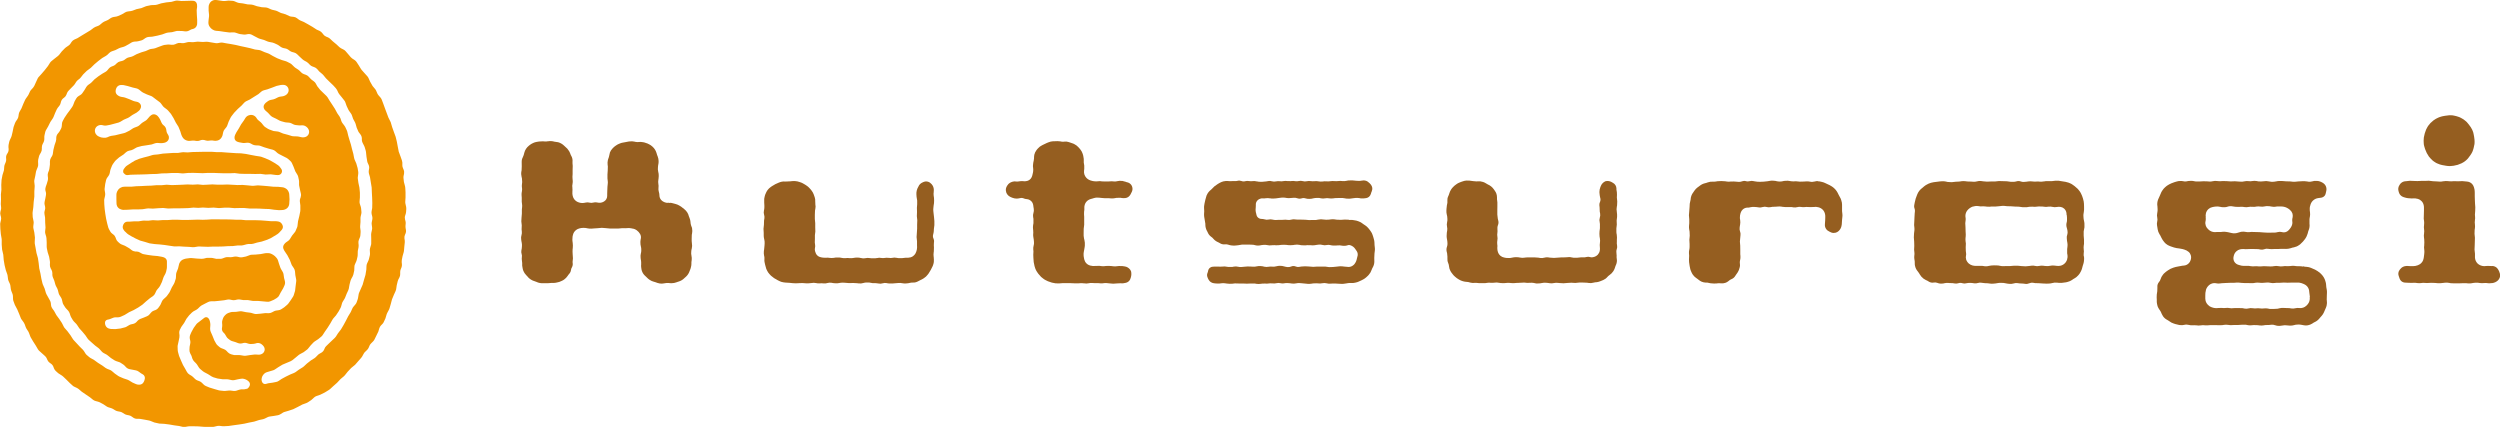 <?xml version="1.0" encoding="UTF-8"?><svg id="b" xmlns="http://www.w3.org/2000/svg" viewBox="0 0 463.52 79.15"><g id="c"><path d="M22.96,32.09c.15.26.44.41.73.37l.5-.06.96-.03.98-.02.98-.03.97-.05.97-.02.97-.1.97-.02.95-.06h.99s.84.08.84.08c.08,0,.16,0,.24,0l.82-.08.96-.02.94.03.86.03.96-.05h1.02s1.01.04,1.01.04l.99.03h.98s.96-.04.96-.04l.94.12.99.03h.96s.94.02.94.02l.97-.02.93.12.95-.04.93.12.4.02c.28.01.55-.13.68-.38.14-.25.11-.56-.06-.78l-.26-.35c-.09-.12-.2-.22-.32-.31l-.71-.46-.79-.45-.83-.37-.76-.28c-.08-.03-.16-.05-.24-.06l-.79-.12-.91-.17-.91-.18-.93-.12-.92-.03-.91-.06-.89-.06-.88-.07h-.9s-.87-.06-.87-.06h-.89s-.83,0-.83,0l-.95.02-.95.02-.92.07-.78-.04c-.09,0-.18,0-.27.02l-.76.12h-.94s-.92.06-.92.06l-.9.06-.92.15-.78.07c-.08,0-.17.02-.25.05l-.72.22-.86.22-.87.25-.79.33-.7.42-.79.52c-.12.08-.22.17-.31.28l-.23.3c-.19.24-.21.56-.07.83" fill="#f29600"/><path d="M52.3,41.59c-.14-.29-.42-.48-.74-.53l-.41-.05h-.93l-.93-.08-.93-.07-.91-.03h-.93s-.92,0-.92,0l-.91-.09h-.9s-.89-.04-.89-.04l-.91-.02h-.89s-.9-.02-.9-.02h-.88s-.89.06-.89.06l-.83.03-.91-.03-.96.03-.95.03h-.95s-.93-.04-.93-.04h-.92s-.9.06-.9.06h-.89s-.93.07-.93.07l-.92-.05-.88.1-.8-.02c-.08,0-.16,0-.24.02l-.76.12h-.85s-.84.06-.84.06h-.34c-.32,0-.6.19-.73.47l-.07.16c-.13.29-.1.62.09.88l.17.23.47.45c.08.07.16.13.24.18l.53.32.81.43.83.38.9.25.88.27.92.13.93.07.92.1.92.14.9.13.9-.02.87.06.9.04.72.06c.1,0,.21,0,.31-.01l.6-.1c.09-.01.18-.02.26-.02l.7.03.95.03.94-.04h.93s.92-.02.92-.02l.89-.06.94-.02.92-.11h.74c.11-.01.21-.03.32-.06l.59-.16c.1-.03.21-.04.32-.05h.58c.11-.01.23-.03.34-.06l.67-.2.87-.19.85-.28.79-.33.71-.42.57-.35c.1-.06.18-.13.26-.21l.44-.47.13-.16c.2-.24.24-.58.1-.85l-.06-.12Z" fill="#f29600"/><path d="M22.54,38.87c.11.03.21.04.32.04l.77-.02.95-.06h.94l.94-.04.79-.13c.09-.02.19-.02.28-.02l.81.04.95-.07.94-.05.94.1.96-.03h.94s.93-.02.93-.02l.95-.03.92-.09.89.05.86-.06,1,.06.99-.05.98.09.97-.07h.96s.94.08.94.08l.93-.02h.91s.96.09.96.09h.93s.91.02.91.02l.93.05.9.03.91.13.89.08.65-.03c.11,0,.22-.03.32-.06l.1-.03c.3-.1.56-.31.7-.6.08-.15.12-.32.13-.49l.05-.81-.05-.88c0-.15-.04-.3-.1-.44l-.04-.1c-.13-.3-.37-.55-.67-.67l-.11-.05c-.12-.05-.24-.08-.36-.09l-.76-.08-.93-.02-.95-.1-.94-.08-.96-.07-.83.08c-.08.01-.16,0-.24,0l-.82-.08-.94-.08-.94.02-.92-.05-.95-.05-.93.03h-.95s-.92-.05-.92-.05l-.89.05-.86.04-.94-.09-.93.05-.99-.04-.98.05-.97.04-.96.03-.95-.07-.93.09h-.97s-.95.08-.95.08l-.93.03-.9.05-.92.03-.87.08h-.91s-.5.01-.5.01c-.23,0-.45.06-.65.18l-.1.06c-.22.13-.39.32-.5.55l-.07.15c-.08.17-.12.35-.12.54v.83s.02.8.02.8c0,.19.05.37.13.53.15.28.4.49.71.56l.08.02Z" fill="#f29600"/><path d="M40.12.01c-.26-.04-.52,0-.75.12-.25.12-.44.33-.55.59l-.03.06c-.08.17-.12.36-.11.55v.63s.08.77.08.77c0,.09,0,.18,0,.28l-.09.73-.03.37c-.02.32.07.63.26.88l.09.11c.08.11.18.2.29.28l.16.11c.18.12.4.2.62.22l.6.05.93.14.94.12.75-.02c.14,0,.29.02.43.07l.6.2c.08.03.16.04.23.05l.61.08c.12.02.25.01.38,0l.39-.07c.28-.05.57,0,.82.14l.48.26.69.36c.08.04.17.08.26.1l.78.22.67.28c.08.04.17.06.26.08l.64.12c.1.02.2.05.3.1l.59.27c.07.03.14.08.21.12l.45.32c.14.1.31.17.48.21l.39.08c.18.03.34.11.49.21l.34.25c.13.09.28.16.43.2l.34.09c.21.06.41.17.57.33l.42.41.56.52c.08.07.16.13.25.19l.51.28c.1.06.2.13.28.21l.34.35c.14.14.31.25.5.31l.28.1c.22.07.41.2.57.38l.37.43.57.48c.07.05.12.11.17.17l.51.62.66.65.67.64.5.55c.09.1.16.21.22.32l.25.53c.05.09.1.18.17.26l.48.59.45.57c.09.11.16.23.2.37l.23.65.33.7c.03.07.07.14.12.2l.35.49c.07.1.13.2.17.32l.23.67.36.67c.04.08.08.16.1.25l.21.74.28.64c.03.09.08.17.15.25l.27.36c.16.21.24.46.25.72v.32c.02.19.07.38.16.54l.26.51c.04.07.07.15.1.23l.21.71c.02.08.03.16.04.24l.09.86.13.8c.01.11.05.22.09.32l.17.37c.11.24.14.5.09.76l-.05.27c-.04.2-.02.41.03.61l.19.64.15.94.16.97.04.98.05.94.03.95-.02.94-.11.61c-.03.18-.02.36.01.53l.11.45c.04.18.05.36.01.54l-.1.51c-.03.13-.03.27-.01.4l.07.56c.02.14.01.29-.02.43l-.13.6c-.02.1-.03.19-.03.29l.02.82v.77c0,.13,0,.26-.05.38l-.16.54c-.04.14-.06.28-.05.43l.03.56c0,.12,0,.24-.03.36l-.16.67c-.02.08-.05.17-.08.25l-.26.57c-.07.15-.11.31-.12.48l-.03.69-.16.97-.26.88-.26.93-.37.84-.29.66c-.04.1-.08.21-.09.32l-.11.66c-.01.08-.03.16-.06.23l-.2.57c-.06.15-.13.28-.24.4l-.35.41c-.08.1-.15.2-.2.32l-.3.67-.48.79-.42.82-.44.81-.47.79-.56.73-.38.6c-.06.09-.12.17-.2.24l-.55.52-.63.6-.44.43c-.12.12-.22.27-.28.43l-.06.15c-.11.27-.31.5-.57.64l-.29.16c-.11.06-.21.13-.3.22l-.42.43c-.07.07-.15.13-.23.19l-.66.41-.74.58-.59.55c-.06.06-.12.11-.2.15l-.69.43-.63.46c-.08.06-.18.11-.27.15l-.73.3-.8.39-.79.43-.55.37c-.14.1-.31.16-.47.19l-.65.13-.8.11-.43.12c-.25.07-.51-.03-.65-.24-.15-.24-.2-.52-.14-.79l.02-.1c.03-.15.09-.29.17-.41l.06-.09c.16-.25.41-.45.69-.54l.46-.14.71-.21c.12-.04.24-.09.34-.16l.61-.41.79-.48.85-.36.67-.28c.12-.05.22-.11.32-.19l.57-.46.6-.5c.07-.06.14-.11.22-.15l.69-.37.6-.45c.09-.06.17-.14.24-.23l.47-.58.51-.54c.07-.07.15-.14.23-.19l.66-.43.57-.47c.1-.08.19-.18.26-.29l.4-.62.53-.76.49-.78.39-.69c.04-.08.09-.15.15-.22l.5-.57.5-.75.36-.66c.05-.09.09-.18.11-.28l.15-.54c.03-.12.09-.24.16-.35l.31-.5c.04-.07.08-.14.11-.22l.29-.73.28-.6c.05-.1.08-.21.11-.32l.13-.74.19-.74c.03-.1.07-.2.12-.3l.28-.52c.06-.11.1-.22.13-.34l.16-.73.03-.71c0-.16.04-.31.11-.46l.24-.54c.03-.08.06-.15.08-.23l.15-.65c.02-.08.03-.16.03-.24l.02-.79.14-.71c.02-.12.03-.24.02-.36l-.04-.42c-.02-.21.01-.43.1-.63l.16-.39c.06-.13.09-.27.1-.41l.04-.57c0-.08,0-.16,0-.24l-.08-.65c0-.08,0-.17,0-.25l.06-.77v-.76c.01-.09.02-.18.04-.27l.11-.47c.03-.14.04-.28.02-.42l-.06-.61c0-.09-.02-.17-.05-.25l-.18-.56c-.05-.16-.07-.32-.05-.49l.06-.69v-.92s-.09-.92-.09-.92l-.19-.89-.1-.74c-.02-.12-.02-.23,0-.35l.07-.56c.02-.12.01-.25,0-.38l-.11-.69-.25-.87-.32-.73c-.03-.09-.06-.18-.08-.27l-.15-.78-.23-.84-.22-.89-.26-.83-.23-.79-.18-.76c-.02-.09-.05-.17-.09-.25l-.29-.62c-.04-.08-.08-.15-.14-.22l-.37-.49c-.09-.11-.15-.24-.2-.37l-.17-.51c-.04-.12-.1-.23-.17-.34l-.42-.61-.44-.82-.49-.76-.51-.77-.36-.6c-.06-.1-.13-.19-.21-.26l-.51-.49-.65-.63-.54-.68-.27-.49c-.09-.17-.21-.31-.37-.42l-.43-.32c-.07-.05-.14-.11-.19-.18l-.34-.37c-.15-.16-.33-.28-.54-.35l-.32-.11c-.19-.06-.35-.17-.49-.3l-.36-.36c-.06-.06-.13-.12-.21-.17l-.57-.37c-.07-.05-.13-.1-.19-.16l-.45-.44c-.1-.09-.2-.17-.31-.22l-.57-.29c-.07-.03-.14-.06-.22-.09l-.75-.22-.84-.33-.8-.41-.67-.39c-.07-.04-.15-.08-.22-.1l-.68-.24-.66-.29c-.11-.05-.23-.08-.36-.1l-.73-.09-.87-.24-.89-.2-.9-.19-.89-.21-.91-.17-.87-.14-.64-.12c-.16-.03-.32-.03-.48,0l-.44.08c-.15.03-.3.03-.44,0l-.67-.11-.71-.12c-.1-.02-.19-.02-.29-.02l-.69.04-.8-.05c-.08,0-.16,0-.23,0l-.78.09-.71-.03c-.13,0-.26.01-.38.05l-.47.12c-.15.04-.31.05-.46.04l-.36-.04c-.23-.02-.47.02-.67.12l-.23.11c-.22.1-.45.14-.68.11l-.45-.04c-.1-.01-.2-.01-.29,0l-.6.07c-.09.01-.18.03-.27.07l-.69.25-.73.28c-.09.03-.18.06-.27.07l-.55.08c-.11.02-.23.05-.33.1l-.63.28-.81.24-.87.34-.67.36c-.1.05-.21.1-.31.12l-.5.12c-.17.04-.32.11-.46.21l-.34.25c-.14.1-.3.18-.48.21l-.3.07c-.23.05-.45.17-.62.34l-.21.21c-.13.13-.28.22-.45.29l-.3.11c-.21.08-.4.22-.54.4l-.22.27c-.1.12-.22.23-.36.31l-.59.34-.75.5-.72.56-.53.55c-.06.06-.12.11-.18.16l-.45.32c-.14.11-.27.24-.36.4l-.34.57-.38.55c-.1.15-.23.27-.39.36l-.3.18c-.2.11-.35.28-.46.47l-.3.53-.28.73c-.04.1-.09.2-.16.29l-.42.59-.53.71-.5.75-.3.56c-.09.16-.14.34-.15.52l-.03.4c-.01.18-.06.35-.14.5l-.23.44c-.05.09-.11.18-.18.26l-.16.19c-.2.22-.31.52-.32.82v.28c-.01.13-.04.27-.08.4l-.23.67-.22.89-.09.66c-.02.18-.08.35-.18.51l-.18.29c-.12.2-.19.43-.19.66v.6s-.1.76-.1.76c-.01.1-.04.2-.07.3l-.16.41c-.07.2-.1.41-.07.62l.04.34c.02.17,0,.35-.04.52l-.19.64-.19.54c-.08.24-.1.49-.04.74l.07.25c.04.18.05.37.01.55l-.11.6-.13.6c-.05.19-.04.39,0,.58l.07.28c.06.22.05.45-.01.66l-.06.19c-.06.19-.06.39-.03.59l.11.65.02.94.06.92-.07.68c-.02.17,0,.34.05.5l.15.5c.03.1.05.21.05.31l.04.76v.78c0,.09,0,.17.02.26l.16.77.27.85.14.8c.02.09.02.19.02.28l-.02.4c-.01.24.05.48.16.69l.13.23c.1.18.16.39.17.61v.33c0,.16.04.32.1.47l.26.63.2.71c.02.09.06.18.1.26l.26.49c.04.08.08.18.1.27l.15.59c.03.13.09.25.16.36l.29.46c.07.12.13.25.16.39l.12.51c.03.14.08.27.16.39l.32.51c.04.07.1.14.16.2l.36.38c.13.14.23.31.3.49l.16.49c.03.09.07.17.11.25l.32.54c.05.09.11.17.19.25l.45.46c.06.06.1.12.15.19l.41.62.58.64.55.66.4.59c.06.08.12.16.19.23l.52.47.7.62.64.48c.07.05.13.11.18.17l.4.45c.1.11.21.2.35.28l.53.28c.07.04.14.08.2.14l.63.51.65.42c.09.06.19.11.29.14l.59.2c.11.03.2.08.29.14l.49.32c.08.06.16.12.22.19l.27.29c.18.19.42.32.68.37l.53.1.61.12c.18.03.36.11.51.22l.47.34.31.18c.27.15.42.46.38.76l-.02.11c-.02.15-.07.3-.14.44l-.08.15c-.15.28-.44.45-.76.45h-.14c-.18,0-.36-.04-.52-.11l-.63-.28-.67-.41c-.08-.05-.17-.09-.26-.12l-.75-.25-.72-.31c-.09-.03-.17-.08-.24-.13l-.64-.45-.54-.46c-.11-.09-.24-.17-.37-.22l-.49-.19c-.11-.04-.22-.1-.31-.17l-.59-.43-.81-.51-.73-.53-.69-.39c-.07-.04-.14-.08-.2-.14l-.46-.39c-.1-.09-.2-.19-.26-.3l-.28-.45c-.06-.09-.12-.17-.2-.25l-.55-.54-.63-.68-.55-.59c-.05-.06-.1-.12-.13-.18l-.43-.68-.56-.75-.5-.57c-.08-.08-.14-.18-.19-.28l-.34-.67-.49-.74-.53-.72-.43-.78-.34-.47c-.13-.18-.21-.4-.23-.62l-.03-.33c-.02-.18-.07-.35-.16-.5l-.31-.56-.34-.61c-.04-.08-.08-.17-.11-.26l-.23-.79-.34-.78c-.03-.07-.05-.15-.07-.22l-.2-.84-.17-.96-.22-.95-.11-.99-.14-.93-.26-.92-.17-.95-.15-.8c-.01-.1-.02-.2-.01-.3l.04-.83-.12-.97-.16-.71c-.03-.15-.04-.29-.02-.44l.06-.52c.02-.13.01-.27-.02-.4l-.15-.74-.03-.75c0-.07,0-.15.02-.22l.12-.88.07-.98.12-.98v-.97l.06-.85c0-.08,0-.16,0-.23l-.07-.65c-.02-.13-.01-.27.02-.4l.16-.74.14-.79c.02-.09.04-.17.08-.25l.23-.57c.07-.16.1-.34.09-.52l-.02-.56c0-.11.01-.23.03-.34l.14-.56c.02-.12.07-.23.13-.34l.23-.41c.12-.2.18-.44.17-.67v-.26c0-.22.05-.45.15-.64l.15-.28c.1-.19.15-.39.16-.6v-.49c0-.09.02-.19.04-.28l.13-.56c.03-.13.08-.25.14-.36l.39-.67.42-.84.45-.67c.05-.08.1-.16.13-.24l.3-.75.31-.68c.04-.1.1-.2.17-.28l.3-.37c.12-.15.21-.33.25-.52l.05-.2c.07-.29.24-.55.49-.73l.11-.08c.19-.14.34-.33.42-.55l.12-.31c.06-.15.15-.29.26-.4l.44-.46.55-.56c.06-.06.11-.13.16-.2l.29-.45c.08-.11.16-.21.26-.29l.41-.33c.07-.06.14-.13.19-.21l.43-.55.66-.65.75-.56.67-.66.71-.6.75-.57.67-.39c.09-.05.18-.12.26-.19l.37-.36c.13-.13.3-.24.48-.3l.64-.22.69-.35c.07-.04.15-.07.23-.09l.6-.17c.1-.03.19-.06.28-.11l.66-.36.5-.31c.19-.11.39-.18.61-.19l.38-.02c.08,0,.17-.02.25-.04l.6-.15c.15-.04.3-.11.42-.2l.33-.23c.2-.14.42-.22.66-.23l.63-.04.95-.19.9-.23.74-.27c.1-.04.2-.06.31-.07l.78-.08.73-.19c.12-.03.24-.05.36-.04l.79.02.51.06c.27.03.53-.02.77-.15l.28-.15c.1-.06.21-.1.33-.12l.09-.02c.3-.07.55-.27.68-.54.08-.17.12-.36.11-.55v-.63s-.06-.91-.06-.91l-.03-.86.08-.61c.01-.15,0-.31-.02-.45l-.04-.14c-.07-.3-.33-.51-.63-.53l-.33-.02-.94.03-.94.02-.71-.07c-.15-.01-.31,0-.46.04l-.68.19-.96.1-.95.18-.76.24c-.1.03-.22.05-.32.06l-.79.03-.82.17c-.08.02-.16.04-.22.07l-.76.31-.91.2-.72.27c-.1.04-.2.06-.31.08l-.55.07c-.18.02-.35.08-.51.17l-.61.36-.72.32c-.1.05-.21.08-.32.1l-.51.08c-.18.03-.36.1-.52.2l-.46.31c-.06.04-.13.08-.21.11l-.58.25c-.11.05-.22.12-.31.2l-.43.36c-.1.09-.22.16-.35.21l-.52.2c-.1.04-.2.1-.29.16l-.6.45-.79.48-.83.5-.81.5-.56.25c-.22.1-.41.26-.54.46l-.2.31c-.09.14-.21.26-.35.35l-.48.33c-.07.05-.13.1-.19.16l-.58.59-.48.62c-.07.08-.14.16-.22.22l-.63.49-.58.47c-.11.09-.2.19-.27.3l-.4.63-.58.74-.61.71-.51.56c-.1.1-.17.21-.22.34l-.31.67-.3.66c-.06.12-.14.23-.22.33l-.36.39c-.09.1-.17.21-.22.33l-.25.54c-.04.07-.08.14-.12.21l-.39.55c-.05.07-.09.14-.13.22l-.33.73-.35.86-.34.6c-.08.14-.14.3-.16.46l-.06.41c-.02.2-.1.38-.21.55l-.28.41c-.06.08-.11.18-.14.28l-.27.74-.18.89-.18.76c-.02.08-.05.17-.09.25l-.27.58c-.04.09-.07.18-.09.28l-.12.57c-.02.12-.03.25-.02.38l.03.33c.03.28-.04.56-.19.8l-.08.12c-.15.23-.22.49-.2.76l.02.26c.01.2-.02.39-.1.57l-.16.38c-.05.13-.09.27-.1.4l-.04.55c0,.1-.03.19-.06.29l-.23.74-.17.9-.05.92.02.89-.09.88.02.9-.04.89.06.64c.01.14,0,.29-.04.43l-.08.3c-.06.22-.06.45,0,.67l.08.28c.06.21.06.43.01.64l-.11.49c-.03.11-.04.23-.03.34l.03.82.09.96.14.83c.01.08.02.15.02.23v.85s.07.94.07.94l.22.96.08.97.16.96.23.94.27.76c.02.09.05.17.06.26l.08.61c.01.13.05.25.1.37l.24.52c.05.11.08.23.1.36l.08.62c.01.11.04.22.08.32l.21.53c.06.14.09.29.1.44l.02.55c0,.14.03.28.08.4l.26.7.44.83.36.85.3.76c.04.1.09.2.16.28l.37.51c.07.1.13.21.18.33l.21.58c.03.09.07.17.12.25l.36.56c.04.07.08.15.11.23l.29.77.47.8.5.78.39.67c.07.11.15.22.25.31l.58.52.51.46c.13.12.24.27.31.43l.13.3c.1.22.26.41.46.54l.16.11c.23.15.4.37.49.62l.09.25c.08.19.19.37.34.51l.47.42.69.44c.07.04.14.1.2.16l.58.55.65.65.54.49c.09.09.2.16.32.21l.51.24c.1.05.2.11.29.19l.57.49.79.54.75.51.54.44c.15.11.31.2.49.24l.48.13c.1.03.2.07.29.11l.67.36.6.4c.1.07.21.12.33.16l.55.17c.1.03.2.08.29.13l.44.27c.14.08.29.14.45.17l.42.08c.17.03.33.09.47.19l.37.23c.14.09.3.15.46.18l.36.07c.2.04.39.12.55.25l.18.13c.23.18.5.27.79.27h.39c.08,0,.16,0,.23.02l.8.14.79.15c.08.02.16.04.24.07l.75.3.91.2.93.05.93.12.93.16.89.12.63.15c.17.04.34.04.52.01l.51-.09c.08-.01.17-.02.26-.02h.78s.9.02.9.02l.82.07.95.05.81-.02c.09,0,.18-.01.28-.03l.58-.14c.15-.03.3-.04.45-.03l.6.07c.08.01.15.01.23,0l.86-.05.97-.14.96-.13.95-.15.93-.21.93-.18.9-.29.75-.16c.11-.02.21-.06.31-.11l.52-.26c.12-.06.25-.1.39-.12l.77-.11.7-.12c.17-.02.33-.09.48-.18l.45-.28c.1-.07.21-.11.32-.15l.75-.22.9-.3.84-.42.83-.44.74-.27c.1-.03.18-.08.27-.13l.65-.43.53-.48c.13-.12.28-.21.45-.27l.67-.23.87-.43.73-.45c.07-.04.13-.09.2-.14l.62-.57.71-.63.65-.69.63-.53c.07-.06.12-.12.18-.19l.51-.64.65-.69.73-.6.61-.7.53-.6c.07-.07.12-.15.17-.24l.3-.54c.06-.11.13-.21.23-.3l.38-.37c.11-.11.21-.25.28-.39l.19-.44c.07-.14.16-.28.28-.39l.36-.36c.1-.1.19-.22.25-.34l.33-.67.4-.82.18-.61c.06-.19.16-.37.3-.52l.3-.31c.1-.1.18-.22.23-.35l.3-.64.23-.77c.02-.08.06-.16.1-.24l.32-.6c.04-.08.07-.16.1-.24l.23-.78.24-.91.36-.87.31-.68c.04-.1.08-.21.1-.32l.11-.75.18-.74c.02-.1.06-.19.1-.29l.22-.43c.09-.19.15-.39.14-.6v-.37c0-.18.03-.35.09-.51l.14-.33c.08-.2.11-.41.09-.62l-.04-.41c-.01-.13,0-.26.02-.39l.14-.7.22-.77c.02-.08.03-.16.04-.24l.07-.79.08-.76c.01-.1.01-.2,0-.3l-.06-.42c-.03-.23,0-.47.1-.69l.07-.15c.11-.24.15-.51.1-.77l-.06-.34c-.02-.11-.03-.23-.02-.34l.04-.5c.01-.15,0-.29-.04-.44l-.08-.29c-.06-.24-.06-.49.02-.72l.11-.34c.03-.1.05-.2.06-.31l.04-.6c0-.11,0-.23-.02-.34l-.14-.64c-.03-.11-.03-.23-.03-.34l.05-.8v-.97s-.05-.84-.05-.84c0-.09-.02-.17-.04-.26l-.21-.8-.08-.73c-.01-.14-.01-.27.02-.4l.08-.37c.05-.26.03-.52-.07-.76l-.14-.35c-.06-.15-.1-.3-.1-.46v-.54c-.02-.13-.04-.26-.08-.38l-.26-.74-.33-.89-.18-.93-.17-.92-.22-.9-.33-.9-.32-.9-.27-.92-.42-.84-.33-.88-.32-.86-.33-.91-.26-.68c-.06-.14-.13-.28-.23-.39l-.36-.41c-.09-.1-.16-.22-.22-.34l-.22-.51c-.05-.11-.11-.22-.19-.31l-.48-.58-.46-.81-.3-.67c-.06-.12-.13-.23-.22-.33l-.48-.53-.56-.63c-.05-.06-.09-.12-.13-.18l-.44-.72-.39-.59c-.1-.14-.22-.26-.36-.35l-.44-.29c-.1-.07-.19-.15-.27-.24l-.49-.58-.46-.53c-.1-.12-.23-.22-.37-.29l-.48-.25c-.1-.06-.2-.12-.29-.2l-.54-.51-.71-.59-.51-.48c-.11-.1-.24-.18-.37-.24l-.34-.14c-.22-.09-.4-.24-.54-.43l-.16-.21c-.13-.18-.31-.32-.51-.42l-.54-.24-.77-.5-.79-.46-.81-.45-.7-.3c-.09-.04-.17-.09-.25-.15l-.36-.27c-.18-.14-.4-.22-.63-.24l-.39-.04c-.15-.02-.29-.05-.42-.12l-.63-.3-.89-.26-.71-.35c-.08-.04-.17-.07-.26-.09l-.64-.15c-.08-.02-.16-.05-.23-.08l-.53-.24c-.14-.06-.3-.1-.45-.11l-.7-.04-.92-.19-.67-.23c-.11-.04-.22-.06-.33-.07l-.73-.04-.88-.18-.69-.08c-.12-.02-.25-.05-.36-.1l-.47-.2c-.13-.06-.28-.09-.43-.1l-.68-.04-.75.08c-.1.01-.21,0-.32-.01l-.69-.1-.44-.07ZM45.76,72.05c-.17.09-.36.13-.55.14h-.52c-.12.02-.25.04-.36.08l-.48.16c-.18.06-.37.08-.56.05l-.56-.07c-.09-.01-.19-.01-.28,0l-.7.07c-.09,0-.17,0-.26,0l-.7-.07c-.07,0-.15-.02-.22-.04l-.83-.24-.91-.28-.67-.28c-.16-.07-.29-.16-.41-.28l-.31-.31c-.13-.13-.29-.23-.46-.3l-.37-.14c-.17-.06-.32-.16-.45-.28l-.4-.39c-.07-.07-.15-.13-.23-.18l-.41-.25c-.2-.12-.36-.29-.47-.49l-.29-.53-.43-.74-.37-.83-.36-.86-.21-.77c-.02-.1-.04-.19-.04-.29l-.02-.63c0-.11,0-.21.03-.32l.16-.73.14-.68c.02-.13.03-.27.02-.41l-.04-.34c-.03-.26.02-.51.14-.74l.24-.47.52-.73.43-.78.5-.64.52-.52c.09-.09.19-.16.29-.22l.52-.28c.1-.05.19-.12.28-.2l.41-.4c.08-.08.18-.15.28-.21l.67-.35.55-.28c.18-.09.39-.14.59-.14h.61s.89-.09.89-.09l.88-.1.61-.12c.18-.04.36-.03.54.01l.32.07c.2.04.4.04.59,0l.33-.08c.17-.04.34-.04.51-.02l.61.1h.85l.86.15c.08.01.16.02.23.02h.89s.98.09.98.09l.66.06c.21.02.42-.01.61-.1l.61-.26.52-.31c.2-.12.38-.3.48-.51l.26-.5.48-.82.23-.5c.13-.27.16-.58.08-.87l-.14-.53-.1-.69c-.02-.17-.08-.32-.17-.47l-.3-.51c-.04-.07-.08-.15-.11-.23l-.26-.74-.18-.6c-.06-.2-.16-.37-.3-.52l-.28-.3c-.09-.09-.2-.17-.32-.24l-.31-.17c-.19-.1-.4-.15-.61-.15h-.38c-.08,0-.16.01-.24.03l-.79.15-.92.09-.73.03c-.13,0-.26.03-.38.08l-.68.25-.64.13c-.19.04-.38.04-.57,0l-.38-.09c-.18-.04-.36-.04-.53-.02l-.49.09c-.09.02-.18.02-.26.02l-.55-.02c-.16,0-.33.02-.48.08l-.43.16c-.13.05-.27.08-.41.08h-.54c-.1.02-.21,0-.32-.02l-.59-.13c-.08-.02-.17-.03-.26-.03h-.6c-.11-.01-.23,0-.34.03l-.44.11c-.13.03-.26.04-.39.04l-.89-.05-.96-.09c-.1,0-.2,0-.3,0l-.77.1c-.08.01-.16.03-.23.06l-.18.06c-.31.1-.57.32-.72.6l-.03.05c-.06.1-.1.21-.12.32l-.18.75-.27.68c-.05.13-.08.26-.09.4l-.03.58c0,.11-.02.22-.06.32l-.19.6c-.03.09-.07.18-.12.26l-.39.66-.36.78c-.04.08-.08.15-.13.22l-.43.6c-.05.07-.11.13-.18.19l-.44.4c-.13.12-.23.26-.3.42l-.24.55c-.03.08-.08.15-.13.22l-.27.38c-.15.21-.36.37-.61.46l-.25.09c-.23.08-.43.23-.57.42l-.18.22c-.13.18-.31.31-.52.4l-.6.25-.63.24c-.18.07-.35.19-.49.33l-.19.21c-.18.2-.41.33-.67.39l-.36.08c-.13.03-.26.08-.37.15l-.49.29c-.1.06-.21.11-.33.13l-.77.2-.94.11-.85-.02-.28-.06c-.3-.06-.56-.26-.69-.54-.07-.14-.11-.3-.12-.46v-.07c-.02-.29.19-.55.48-.6l.21-.04c.08-.02.16-.04.24-.07l.57-.23c.14-.06.29-.09.45-.09h.48c.18-.01.35-.05.51-.12l.7-.32.83-.51.84-.39.85-.48.78-.53.68-.61.74-.61.51-.35c.19-.13.34-.31.43-.53l.18-.39c.05-.11.11-.21.19-.3l.37-.44c.07-.09.13-.18.18-.28l.34-.71.26-.78c.02-.07.06-.15.09-.21l.29-.54c.06-.11.1-.23.13-.35l.13-.61c.02-.08.02-.16.02-.25v-.73s0-.33,0-.33c0-.31-.2-.59-.48-.71l-.18-.07c-.08-.03-.17-.06-.26-.07l-.79-.14-.91-.08-.93-.13-.73-.13c-.14-.02-.28-.07-.4-.14l-.36-.2c-.17-.1-.36-.15-.55-.16h-.26c-.26-.03-.51-.12-.71-.28l-.43-.33-.78-.45-.65-.26c-.13-.05-.26-.13-.37-.23l-.28-.25c-.16-.14-.29-.32-.36-.53l-.08-.24c-.08-.23-.23-.44-.43-.59l-.23-.18c-.14-.1-.26-.24-.34-.39l-.24-.43c-.05-.09-.09-.19-.12-.28l-.2-.75-.2-.88-.15-.9-.12-.9-.07-.88-.02-.69c0-.1,0-.22.03-.32l.13-.56c.03-.16.04-.33.02-.49l-.09-.56c-.02-.12-.02-.24,0-.36l.1-.79.15-.68c.04-.18.11-.35.22-.49l.24-.33c.11-.15.19-.33.23-.52l.1-.52c.01-.08.04-.16.07-.23l.25-.63c.05-.1.1-.2.16-.29l.37-.51c.06-.07.12-.14.18-.2l.62-.54.79-.52.46-.41c.16-.15.36-.25.57-.3l.41-.09c.12-.03.24-.08.35-.14l.54-.31c.09-.06.2-.1.3-.13l.75-.2.93-.14.92-.15.61-.21c.17-.06.35-.08.53-.07l.5.04c.08,0,.16,0,.25,0l.34-.05c.25-.03.49-.14.68-.31.17-.16.28-.38.29-.62.02-.18-.03-.37-.12-.52l-.17-.28c-.09-.15-.15-.32-.17-.5l-.02-.17c-.04-.32-.2-.63-.46-.83l-.06-.04c-.17-.13-.3-.31-.39-.52l-.18-.42c-.03-.07-.06-.14-.1-.2l-.21-.33c-.13-.2-.31-.37-.53-.47l-.04-.02c-.29-.13-.62-.09-.86.11l-.23.19-.49.56c-.08.1-.18.18-.29.25l-.54.33c-.06.04-.13.09-.19.14l-.42.38c-.12.11-.26.19-.41.25l-.53.2c-.09.03-.17.08-.25.12l-.67.44-.71.35c-.09.04-.18.08-.28.1l-.76.18-.89.22-.73.11c-.11.02-.22.05-.33.09l-.36.16c-.21.09-.43.12-.66.1l-.34-.04c-.13-.01-.24-.04-.35-.09l-.27-.11c-.21-.09-.39-.23-.52-.43-.16-.24-.23-.53-.18-.82.05-.28.22-.54.46-.69.28-.18.61-.23.92-.16l.21.05c.17.04.35.05.52.02l.69-.13.9-.24.7-.19c.1-.03.21-.08.31-.14l.65-.39.73-.31c.08-.04.16-.08.24-.13l.61-.43.77-.43.36-.28c.2-.15.35-.36.43-.6v-.02c.09-.25.04-.51-.11-.72-.15-.2-.37-.34-.61-.39l-.42-.09c-.09-.02-.17-.04-.26-.08l-.74-.32-.75-.28c-.08-.03-.16-.05-.25-.07l-.49-.08c-.17-.03-.34-.09-.49-.19l-.13-.08c-.27-.17-.43-.47-.42-.79v-.04c.01-.23.08-.46.2-.65.17-.27.47-.44.78-.45h.17c.11,0,.22,0,.32.02l.79.18.91.27.7.16c.19.05.37.13.52.26l.43.35c.08.06.17.12.26.17l.72.34.77.29c.11.04.22.1.32.18l.63.48.62.46c.1.08.2.17.27.27l.34.46c.07.1.15.18.25.26l.53.4c.07.06.14.12.2.19l.53.62.49.8.41.81.49.78.34.83.21.68c.03.1.07.19.13.28l.1.17c.16.26.41.46.7.56l.08.03c.18.06.36.08.54.06l.47-.05c.12-.01.23-.01.34,0l.39.06c.22.04.45.01.66-.07l.09-.04c.27-.1.56-.11.84-.03l.16.05c.17.05.35.07.53.05l.39-.04c.11-.01.22-.01.33,0l.37.05c.17.02.34.01.51-.03l.09-.02c.31-.08.58-.3.74-.59l.06-.12c.06-.1.1-.21.12-.33l.1-.47c.04-.2.13-.38.26-.54l.3-.37c.09-.11.16-.24.21-.38l.25-.7.36-.74c.04-.08.09-.16.15-.24l.51-.66.67-.7.71-.64.46-.5c.11-.13.25-.22.4-.3l.65-.31.79-.5.82-.51.52-.45c.14-.12.31-.21.5-.26l.63-.17.86-.31.87-.33.72-.16c.1-.02.19-.03.29-.03h.25c.3,0,.58.14.76.38.18.23.25.54.18.83-.07.29-.26.54-.52.69l-.13.07c-.14.08-.29.13-.45.15l-.49.07c-.13.02-.27.07-.39.13l-.52.26c-.1.05-.21.09-.32.11l-.49.1c-.18.04-.35.11-.5.22l-.32.24c-.1.07-.19.16-.26.26l-.07.09c-.16.21-.2.48-.11.73.06.17.16.32.3.44l.47.41.46.5c.12.12.26.22.41.3l.6.28.69.37c.08.04.17.08.26.1l.65.18c.08.03.17.04.26.05l.52.04c.17.01.34.06.48.13l.38.19c.14.07.29.11.45.13l.67.07.43-.02c.29-.02.57.06.8.23l.03.02c.22.16.39.38.48.64.09.27.06.55-.07.8-.13.24-.36.42-.63.49l-.1.02c-.19.05-.39.05-.59,0l-.54-.12c-.08-.02-.17-.03-.26-.03l-.65-.02c-.12,0-.24-.02-.36-.06l-.71-.22-.87-.23-.69-.29c-.11-.04-.23-.08-.35-.09l-.59-.07c-.1,0-.2-.03-.29-.07l-.63-.23c-.09-.03-.17-.07-.25-.12l-.49-.31c-.12-.08-.23-.17-.32-.29l-.37-.46c-.05-.07-.11-.13-.19-.19l-.41-.34c-.11-.09-.2-.19-.27-.3l-.1-.16c-.18-.27-.46-.46-.78-.52-.23-.04-.46-.01-.67.08-.24.09-.44.26-.58.47l-.28.46-.52.73-.42.75-.46.74-.22.44c-.09.18-.13.38-.12.58,0,.3.2.58.48.69l.11.04c.08.04.17.06.25.08l.66.12c.12.02.25.03.37.01l.42-.04c.27-.03.54.03.77.17l.25.14c.18.1.39.16.6.17l.47.02c.13,0,.26.03.39.07l.74.27.89.27.66.17c.19.05.37.15.52.28l.39.35c.08.06.16.12.26.17l.72.37.73.37c.1.05.18.11.26.18l.4.36c.14.12.25.27.32.44l.28.63.34.88.37.61c.08.13.13.26.16.39l.13.6c.02.08.03.16.03.24v.69c.02.07.02.15.04.22l.16.78.13.54c.06.25.04.51-.04.75l-.07.18c-.07.19-.1.41-.07.61l.09.69v.84c0,.09,0,.18-.02.27l-.17.85-.24.97-.1.84c-.01.12-.04.23-.09.34l-.25.59c-.04.11-.1.21-.18.3l-.49.61-.37.6c-.09.15-.21.27-.35.37l-.4.28c-.11.08-.21.18-.29.29l-.09.12c-.18.25-.21.59-.06.87l.14.28.55.82.46.88.3.8c.03.1.08.19.14.27l.3.45c.12.18.2.39.22.61l.06.68.15.78c.02.13.03.26.01.39l-.1.79-.11.95-.23.76c-.03.12-.09.23-.15.33l-.39.6-.46.65c-.06.09-.14.17-.22.24l-.58.49-.52.34c-.16.1-.34.17-.53.19l-.42.06c-.15.02-.3.07-.44.15l-.34.18c-.2.11-.42.16-.65.16l-.57-.02-.92.11-.71.06c-.16.01-.32,0-.47-.05l-.54-.16c-.07-.02-.15-.04-.22-.04l-.73-.09-.74-.15c-.14-.03-.28-.03-.42-.01l-.71.1-.68.02c-.12,0-.24.03-.35.06l-.36.12c-.21.07-.4.19-.55.35l-.18.19c-.12.13-.21.28-.27.44l-.11.32c-.06.18-.09.37-.07.56l.03.38c.01.12,0,.25-.02.37l-.03.16c-.06.31.04.64.27.86l.13.13c.08.08.15.16.2.26l.23.39c.08.15.2.28.34.38l.32.24c.12.09.24.15.38.19l.63.19.47.18c.25.09.52.11.78.04l.16-.04c.23-.07.49-.06.72.02l.28.09c.16.05.32.07.49.06l.48-.03c.09,0,.18-.02.27-.05l.23-.07c.31-.09.65-.03.91.16l.09.07c.1.07.19.16.27.26l.08.1c.15.2.21.45.18.69-.04.25-.17.47-.37.62-.22.16-.49.24-.77.23l-.49-.03c-.07,0-.15,0-.23,0l-.84.1-.77.12c-.13.02-.28.02-.41,0l-.62-.1c-.08-.02-.16-.02-.24-.02h-.67c-.13.02-.25,0-.37-.03l-.45-.12c-.22-.07-.43-.19-.59-.36l-.24-.26c-.14-.15-.31-.26-.5-.33l-.42-.16c-.14-.05-.27-.12-.38-.22l-.33-.28c-.12-.1-.23-.23-.31-.37l-.32-.57-.38-.94-.3-.68c-.08-.19-.12-.4-.11-.61l.04-.57c0-.09,0-.18,0-.27l-.06-.4c-.04-.25-.15-.49-.32-.68-.19-.21-.51-.23-.73-.06l-.53.41-.74.57c-.1.08-.19.17-.26.28l-.44.61-.44.81-.2.47c-.11.26-.13.54-.07.81l.06.25c.05.19.05.38.01.56l-.12.59-.03.54c-.02.23.03.46.13.67l.25.49.15.48c.07.2.18.38.32.53l.36.36c.07.07.14.15.19.23l.34.54c.07.11.16.21.26.3l.48.4c.07.06.15.11.23.16l.73.39.68.43c.1.06.21.11.32.15l.78.23.96.14h.82c.08.01.17.02.25.03l.55.12c.18.04.36.04.54,0l.66-.15.57-.1c.22-.04.45-.02.66.06l.21.08c.16.06.3.15.42.26l.13.11c.21.2.29.51.18.78-.11.28-.31.5-.57.63l-.07.04Z" fill="#f29600"/><path d="M173.12,47.77l.03.27c.03.35-.01.71-.13,1.04l-.08.23-.36.72-.4.66-.15.2c-.2.28-.46.52-.75.7l-.2.12-.68.35-.27.14c-.28.14-.58.21-.89.19-.15,0-.31,0-.45.04l-.38.08-.37.04c-.25.03-.51.01-.76-.04-.23-.05-.46-.06-.7-.04l-.39.03-.71.06h-.47c-.18,0-.36-.01-.53-.05l-.08-.02c-.25-.05-.51-.04-.75.04-.24.08-.5.09-.74.04l-.11-.02c-.15-.03-.3-.05-.46-.05h-.52s-.7-.12-.7-.12h-.44c-.2,0-.4.03-.6.09-.27.09-.57.11-.85.08l-.32-.04-.72-.04-.76.02-.74-.06-.41-.02c-.2,0-.4.01-.6.05l-.09.02c-.25.05-.5.07-.75.04l-.36-.03-.32-.06c-.26-.04-.52-.02-.77.05-.2.06-.41.09-.62.07l-.43-.03-.44.02c-.19.01-.38,0-.57-.05-.29-.07-.59-.07-.88-.01-.17.03-.35.05-.54.05h-.44s-.7-.05-.7-.05l-.6.02-.6.03-.61-.03-.58-.06-.79-.05-.37-.05c-.27-.04-.52-.12-.76-.25l-.31-.16-.64-.37-.57-.45-.29-.31c-.18-.19-.32-.41-.43-.64l-.15-.32-.2-.72-.1-.45c-.05-.2-.06-.4-.04-.6.02-.2,0-.41-.04-.61l-.02-.05c-.06-.28-.07-.57-.04-.86l.05-.34.07-.74.02-.37c.01-.24-.01-.48-.07-.71l-.03-.14c-.05-.19-.07-.38-.07-.58v-.48l-.04-.77.08-.76.02-.76.07-.46c.03-.21,0-.42-.06-.62-.08-.25-.09-.51-.03-.77.05-.2.08-.41.08-.62v-.31s-.03-.56-.03-.56v-.33c-.02-.24,0-.49.07-.73l.1-.38.18-.41c.08-.17.17-.34.28-.48.16-.21.35-.4.57-.55l.23-.16.64-.38.61-.27c.39-.17.81-.26,1.23-.21l.91-.04.36-.04c.2-.02.42-.02.62,0l.4.06.46.14c.18.05.36.13.52.22l.4.23.36.24c.16.11.3.24.43.38l.29.32.17.23c.14.19.26.4.34.62l.1.28.1.29c.08.24.11.49.09.74,0,.14,0,.29.02.43v.11c.06.28.06.57,0,.85l-.06.31-.03.79v.78s.07.77.07.77v.77s.02.78.02.78l-.08.67v.67l-.02.69.06.49c.02.16.02.31-.02.46-.05.21-.05.43,0,.63l.06.19c.02.1.07.2.11.29.14.29.39.51.69.62.08.03.16.06.25.07l.2.04c.17.03.36.05.54.04h.25c.16-.02.32,0,.47.01l.12.02c.25.03.51.03.76,0l.38-.06h.45c.19-.02.38,0,.57.04l.08.02c.23.05.47.06.7.05l.4-.03.41.03c.22.02.43,0,.64-.03l.18-.03c.17-.03.35-.05.52-.04h.22c.18.01.35.03.52.08h.06c.27.08.55.08.82.02.19-.04.38-.06.58-.03l.46.05h.42c.21.02.41,0,.62-.04h.04c.24-.07.49-.07.74-.02.22.04.44.04.67,0,.23-.04.46-.05.69-.01h.1c.21.04.42.04.64-.01.24-.06.49-.06.73,0h.05c.18.05.36.06.54.06h.42s.73-.08.73-.08h.16c.22.01.44,0,.65-.06h.05c.16-.05.32-.12.46-.21.2-.14.37-.33.49-.55l.02-.05c.22-.43.3-.93.25-1.42v-.78s-.08-.76-.08-.76l.05-.75.05-.8v-.78s.03-.78.03-.78l-.08-.77.03-.77-.02-.77.05-.67v-.68l-.11-.68-.03-.41c-.04-.5.08-1.01.34-1.45l.03-.05c.14-.37.45-.64.81-.79.3-.16.65-.21.97-.11.12.04.24.09.34.16l.04.03c.21.15.38.34.51.57.07.15.13.3.16.46.04.2.04.4.01.6v.08c-.04.23-.04.46-.01.68l.06.42.02.49c0,.16,0,.32-.02.48l-.07.46-.05.5c-.02.17-.02.35,0,.52l.05.47.08.7.06.68v.75s-.09.72-.09.72l-.02.4c-.02.2-.05.4-.11.59-.08.26-.06.55.06.79.09.19.13.41.1.62l-.02.09c-.02.17-.03.34-.02.51l.02.43-.02.71-.03.22c-.04.26-.04.53,0,.79l.03.18Z" fill="#955e20"/><path d="M208.61,33.68c-.16-.06-.32-.1-.49-.13h-.1c-.27-.05-.54-.03-.8.03-.22.06-.46.08-.7.06l-.39-.03-.74.04h-.54c-.15.01-.3,0-.45-.02h-.09c-.25-.06-.5-.06-.74-.02-.21.03-.44.03-.66,0l-.3-.04-.37-.1c-.3-.09-.58-.25-.8-.48-.16-.17-.29-.37-.37-.6-.08-.23-.11-.48-.08-.73l.04-.34v-.62l-.09-.56v-.47c0-.15,0-.3-.04-.44l-.05-.3c-.03-.15-.06-.29-.12-.42l-.03-.1c-.09-.25-.22-.48-.38-.68l-.19-.23-.21-.23c-.2-.22-.45-.41-.72-.54l-.2-.1-.64-.22-.33-.1c-.22-.07-.46-.08-.68-.05-.17.03-.34.03-.52,0l-.27-.05c-.16-.03-.33-.04-.5-.04l-.53.02h-.27c-.3.02-.6.08-.87.2l-.3.12-.67.32-.22.11c-.29.14-.54.33-.75.57l-.17.19-.12.16c-.19.25-.32.53-.39.83-.03.13-.05.27-.05.4v.26c-.01.15-.03.29-.06.44l-.08.36-.05.42c-.02.19-.02.38.02.57.03.22.03.44,0,.67l-.04.23-.12.51c-.05.21-.15.41-.28.57-.22.27-.55.44-.9.47l-.21.02-.46-.03c-.16,0-.32,0-.48.03l-.29.04c-.13.02-.27.01-.4,0-.2-.04-.4-.02-.59.03l-.19.06c-.11.04-.22.08-.32.15-.23.13-.42.33-.55.56l-.05.09c-.05.09-.09.18-.12.27-.08.25-.08.52,0,.77v.05c.06.16.13.31.23.44.15.2.34.35.57.45l.23.1.13.05c.25.1.51.15.78.15.18,0,.34-.02.52-.06l.1-.02c.25-.07.51-.04.74.06.1.05.21.07.31.09l.29.04c.27.03.53.16.73.35.22.2.35.48.39.77l.04.3.06.38c.04.25.02.51-.06.75-.08.24-.1.5-.06.75l.06.35v.79s-.07.43-.07.43c-.03.23-.03.47,0,.7l.02.17c.02.16.03.33.02.5l-.02.24c-.01.18,0,.36.03.54l.08.49.04.44c.02.23,0,.47-.07.69-.06.23-.08.46-.06.69l.03.36-.03.62.02.56.06.79.15.74.14.45c.08.21.18.42.31.61l.25.36.51.58.37.3c.15.12.31.23.48.31l.43.21.73.25.68.13.62.02.75-.06h.73s.7.01.7.01l.74.03h.72s.44-.03.44-.03c.17,0,.34,0,.51.03h.08c.28.06.57.05.84-.01.21-.05.42-.07.64-.05l.4.02h.7s.41.04.41.04c.18.02.37.01.55-.01l.1-.02c.19-.03.39-.03.59-.01l.47.05.69.06.71-.05.62-.03h.06c.33.04.66,0,.98-.09l.07-.02c.08-.02.16-.06.23-.1.27-.15.47-.4.55-.7l.06-.18c.11-.38.13-.77.03-1.15-.16-.39-.5-.68-.89-.82l-.32-.07c-.15-.03-.29-.05-.43-.06h-.3c-.16-.02-.33-.01-.49.01l-.17.02c-.23.04-.47.04-.7.01l-.41-.05-.54-.02c-.16,0-.31,0-.46.02l-.12.02c-.22.03-.44.03-.66,0l-.36-.05-.74.02c-.33.04-.67.01-1-.08-.1-.03-.2-.07-.3-.12-.27-.14-.49-.36-.63-.62-.06-.11-.1-.22-.13-.34l-.04-.14c-.04-.15-.06-.29-.08-.45l-.02-.23c-.02-.21,0-.43.04-.64l.08-.43.08-.46c.03-.17.04-.35.03-.53v-.28c-.02-.17-.05-.33-.08-.49l-.07-.28c-.04-.17-.06-.34-.07-.51v-.51s.01-.77.01-.77l.09-.76v-.78s0-.68,0-.68l-.03-.49c0-.15,0-.29.01-.44l.05-.4v-.23c-.02-.22,0-.43.06-.64.09-.34.3-.64.58-.85.16-.11.33-.2.51-.25l.4-.11.22-.07c.34-.1.7-.12,1.05-.07l.22.03.73.06h.75s.49.04.49.04c.18.01.36,0,.54-.03l.4-.07.71-.02.31.05c.22.03.43.03.65,0,.24-.03.48-.14.66-.31.11-.11.21-.23.28-.36l.19-.38.03-.05c.15-.29.19-.62.1-.94-.04-.14-.1-.27-.18-.39-.17-.23-.41-.4-.68-.47l-.2-.05-.27-.1Z" fill="#955e20"/><path d="M299.73,47.55c0,.14,0,.28.03.41.07.39.02.79-.14,1.15l-.08.17-.16.48c-.07.19-.16.38-.28.55-.18.27-.4.49-.66.67-.16.11-.31.24-.43.38-.2.24-.46.43-.74.55l-.26.11-.38.15c-.21.09-.45.14-.68.16h-.13c-.13.02-.26.04-.39.08-.27.08-.55.1-.83.06l-.34-.05-.72-.03h-.75s-.71.07-.71.07l-.74-.04-.71.04-.74.06-.71-.04-.41-.04c-.22-.02-.44,0-.66.04-.25.06-.51.07-.76.03l-.36-.05-.29-.03c-.28-.03-.57-.02-.85.05-.21.05-.43.07-.65.07h-.4s-.43-.09-.43-.09c-.22-.04-.44-.05-.66-.03h-.18c-.15.03-.3.02-.45.01l-.49-.05-.76.04-.73.03-.45.04c-.18.01-.35,0-.52-.02l-.15-.02c-.18-.02-.37-.03-.56-.01l-.46.04h-.45c-.18,0-.37-.01-.55-.05-.29-.07-.6-.08-.89-.03-.18.03-.36.03-.54.02h-.18c-.17-.03-.34-.02-.52,0l-.44.06h-.6s-.6,0-.6,0l-.41-.04c-.14-.01-.28-.01-.42,0-.24.03-.49.01-.73-.05l-.42-.11-.49-.05c-.19-.02-.37-.06-.55-.12l-.15-.05c-.2-.07-.38-.16-.56-.27l-.36-.23-.34-.28c-.16-.13-.29-.27-.41-.43l-.31-.41-.15-.27c-.13-.25-.21-.51-.23-.79-.02-.22-.07-.43-.16-.63-.12-.27-.16-.56-.14-.86.01-.11.01-.22,0-.33l-.06-.62-.08-.32c-.06-.29-.05-.6.06-.88.07-.2.1-.41.09-.63l-.03-.41-.09-.53c-.03-.17-.04-.34-.03-.51l.03-.52.07-.43c.03-.23.02-.46-.03-.68-.06-.28-.06-.57.01-.84.06-.22.07-.45.05-.68l-.04-.44-.08-.35c-.05-.22-.07-.44-.06-.67l.02-.37.07-.63.06-.28c.04-.17.05-.34.03-.52-.02-.28.02-.58.15-.85l.12-.28.12-.36c.06-.2.16-.4.27-.58l.03-.05c.1-.17.23-.32.37-.46l.27-.26.33-.25c.18-.14.38-.25.6-.33l.31-.12.36-.12c.2-.07.41-.11.63-.12h.04c.16-.01.33,0,.48.01l.67.09.66.06.2-.02c.34-.03.68.01,1,.12.16.05.32.12.46.21l.43.25c.45.19.83.5,1.11.9l.2.29c.12.16.21.34.28.53.08.23.11.47.11.71v.31s.07.58.07.58v.74s-.01.73-.01.73v.79s.09.78.09.78l.08.33c.08.29.06.6-.06.87-.08.21-.12.44-.09.67v.1c.03.22.02.44-.01.66-.04.22-.04.45,0,.66.04.23.05.46,0,.69-.04.23-.05.46-.03.69l.04.38-.02.25c0,.2,0,.41.04.6l.02.08c.07.34.24.65.51.88.2.17.43.28.69.33l.36.07.45.02c.22.01.43-.01.64-.06l.14-.03c.18-.04.36-.06.54-.06h.23c.18,0,.37.02.54.06.31.07.62.08.93.02.16-.03.33-.05.49-.04h.51s.72-.01.72-.01l.77.05.37.06c.25.04.5.02.75-.05.23-.07.47-.09.71-.06l.34.05.75.05.73-.05.72-.05h.47c.15.01.31,0,.46-.02.3-.05.61-.05.91.03.21.05.42.07.63.06h.37s.68-.07.68-.07h.7s.49-.09.49-.09c.16-.03.34-.02.5.03.16.06.34.07.51.04l.14-.03c.32-.06.6-.22.82-.45.18-.2.31-.45.36-.71.05-.23.05-.47.02-.71-.03-.25-.03-.5.01-.75.04-.27.05-.55,0-.82l-.06-.36-.03-.52c0-.16,0-.31.02-.46l.07-.57v-.49c.02-.2,0-.41-.04-.6v-.07c-.07-.27-.06-.54.02-.8.08-.24.1-.5.06-.75l-.07-.39-.03-.77-.04-.37c-.02-.2.01-.42.1-.6.11-.24.14-.5.07-.75l-.03-.1c-.04-.14-.07-.28-.08-.43l-.05-.5v-.14c0-.28.06-.56.16-.83l.07-.18c.15-.42.47-.76.87-.94.35-.09.73-.06,1.06.1l.11.06.26.15c.18.1.33.24.44.42.11.18.17.37.18.58v.23s.08.48.08.48c.02.16.03.31.02.46l-.02.53.07.73-.03.71-.05.29c-.06.3-.06.6,0,.9v.03c.03.16.05.32.05.48v.46s-.08.68-.08.68l.03.74-.08.72v.48c0,.16,0,.31.03.47l.04.2c.03.17.04.35.04.53l-.02.42v.37c-.03.2-.01.41.03.61.05.24.04.5-.05.74-.08.23-.1.46-.06.7.03.17.04.34.04.51v.12Z" fill="#955e20"/><path d="M337.1,33.58c-.21-.01-.42,0-.63.07-.29.08-.6.1-.89.03-.22-.05-.45-.06-.67-.05l-.41.03-.78.02-.75-.07-.43.02c-.2,0-.4-.01-.6-.05l-.11-.02c-.23-.05-.46-.06-.7-.04l-.38.03-.17.04c-.39.1-.8.09-1.2,0l-.14-.04-.36-.04c-.24-.03-.49-.03-.73.02l-.4.07-.74.08-.71.03-.49-.02c-.19-.01-.37-.04-.55-.08l-.08-.02c-.26-.07-.53-.07-.79,0-.22.06-.45.07-.66,0-.25-.07-.51-.05-.76.04-.21.08-.43.11-.65.09l-.45-.04-.46-.03c-.15,0-.3,0-.44.01h-.1c-.23.04-.46.04-.69,0l-.32-.05-.69-.04-.72.03-.29.05c-.18.03-.36.04-.55.03-.35-.02-.69.03-1.02.15l-.25.09-.16.04c-.38.08-.74.25-1.05.5l-.13.1-.24.17c-.23.17-.44.38-.6.62l-.21.31c-.31.38-.48.87-.5,1.36l-.16.75-.03.59-.06.78-.06.77.06.75v.73s-.04.47-.04.47c-.02.21-.01.42.02.62l.08.46.03.77-.07.76.04.76v.52c0,.17-.01.35-.05.52l-.02.09c-.04.22-.06.44-.04.66l.03.37-.03.74.02.49.1.69.1.49c.04.17.08.33.16.48l.08.19c.07.16.15.31.25.45.16.23.35.43.58.59l.28.2.31.24c.14.11.3.2.47.28.24.1.5.16.77.17h.29s.58.12.58.12l.67.05c.16.01.33,0,.49-.02l.14-.02c.19-.03.38-.02.58,0,.28.04.58.01.85-.08.22-.07.42-.18.6-.33l.13-.11c.12-.1.26-.18.4-.24.31-.12.57-.34.73-.61l.12-.19.2-.28c.12-.15.21-.32.29-.5l.06-.12c.06-.15.11-.3.14-.45l.04-.15c.04-.19.04-.38.01-.57-.03-.2-.02-.4.02-.6l.02-.07c.06-.25.08-.5.06-.75l-.03-.35v-.79s-.01-.78-.01-.78l-.06-.77.07-.77.04-.43c.03-.23,0-.45-.08-.67-.08-.22-.11-.45-.08-.68l.04-.33.05-.28c.05-.27.05-.55.01-.82l-.05-.32v-.18c0-.24.03-.49.1-.72l.04-.13c.07-.24.21-.46.4-.63.24-.21.54-.33.86-.34h.24s.38-.08.38-.08c.22-.05.45-.06.68-.04l.42.03.42.06c.21.03.42.01.62-.06.25-.08.53-.09.79-.02.23.06.47.08.7.03l.37-.06.71-.03.34-.03c.23-.02.46-.01.69.03l.16.03c.16.02.31.04.46.04h1.2l.36.06c.22.03.46.02.67-.04.24-.07.48-.08.72-.04.21.04.42.05.63.03l.38-.03.7.03.62-.02h.1c.31-.05.62-.01.92.08.26.08.49.23.68.42.21.22.35.49.42.79.04.19.06.38.05.58l-.02.61-.05.72v.26c.03.29.16.58.37.79.08.08.17.15.27.2l.28.16c.1.06.21.1.32.14.24.08.49.08.73.02.21-.05.4-.15.56-.3.14-.13.27-.28.36-.45.11-.19.18-.41.21-.63l.03-.2.05-.8.06-.59c.02-.16.02-.33,0-.5l-.06-.54v-.77s0-.4,0-.4c0-.26-.04-.53-.13-.78l-.11-.34-.38-.71-.21-.42c-.1-.18-.21-.35-.34-.51l-.12-.13c-.12-.14-.26-.26-.4-.37l-.2-.14c-.13-.09-.27-.17-.41-.24l-.47-.22-.43-.2c-.18-.08-.36-.15-.54-.18l-.4-.09-.3-.02Z" fill="#955e20"/><path d="M386.39,47.53c.02.15.03.31.02.47l-.02.27c0,.2-.05.4-.1.59l-.14.45-.12.45c-.05.19-.12.37-.21.54l-.12.22c-.09.17-.19.32-.32.46l-.09.1c-.18.2-.38.37-.61.5l-.29.17-.24.17c-.24.16-.5.27-.77.34l-.31.08-.76.1h-.62s-.29-.03-.29-.03c-.31-.04-.61-.01-.9.07-.18.05-.36.08-.55.09l-.46.02-.72-.03-.74-.05-.71-.02-.36-.06c-.25-.04-.51,0-.74.1-.22.1-.47.14-.71.1l-.38-.05-.71-.04-.36-.05c-.25-.04-.5-.01-.74.07-.23.07-.46.09-.7.07l-.41-.04-.71-.13-.52-.02c-.16,0-.33,0-.49.03l-.49.08-.43.04c-.19.02-.38.02-.57-.01l-.47-.06-.52-.02c-.15,0-.29-.02-.43-.05l-.14-.02c-.24-.05-.49-.04-.73.04-.21.07-.44.09-.66.06l-.41-.06-.38-.02c-.23,0-.47.02-.7.07h-.04c-.22.07-.45.06-.67-.01-.25-.08-.52-.08-.76,0-.21.07-.43.09-.65.05l-.38-.06-.6-.02-.26-.02c-.23-.02-.46,0-.68.05l-.27.06h-.11c-.32.05-.64,0-.94-.12-.22-.09-.45-.11-.68-.06-.3.06-.6,0-.86-.15l-.33-.2-.25-.11c-.32-.15-.6-.36-.83-.62l-.02-.03c-.1-.11-.18-.23-.26-.36l-.17-.28c-.07-.12-.15-.23-.24-.33-.25-.29-.42-.63-.5-1.01l-.04-.2-.02-.69-.04-.22c-.05-.24-.06-.49-.04-.74l.02-.14c.02-.17.02-.34,0-.51l-.05-.5.03-.72-.02-.79-.06-.78.04-.77.06-.48c.02-.18.02-.37,0-.55l-.05-.49.04-.78.03-.68.04-.71.04-.35c.02-.18,0-.37-.07-.54-.08-.19-.1-.39-.06-.59l.09-.49.18-.75.26-.7.09-.21c.16-.36.4-.68.7-.93l.16-.13.34-.29c.14-.12.29-.22.45-.31l.4-.21.45-.16c.16-.05.34-.09.51-.11l.49-.06.62-.08.38-.03c.25-.02.5,0,.74.05l.35.08.75.04.72-.08.73-.04.37-.06c.23-.03.46-.03.69,0l.4.05.7.02.41.03c.22.01.44-.01.66-.07.26-.08.52-.1.79-.06l.35.05.71.06.75-.03h.72l.76-.08.74.02.71.02.75.1h.44c.2.01.4-.02.58-.08.27-.09.58-.08.84.02.17.07.36.09.54.08l.48-.04.36-.05c.24-.04.48-.03.72,0h.09c.18.04.36.05.54.03l.44-.02.35.03c.24.02.47,0,.7-.04h.06c.2-.05.4-.06.6-.06h.3s.6,0,.6,0l.61-.07h.59s.81.13.81.13l.5.08c.18.03.35.08.52.14l.25.1c.18.07.36.16.52.28l.4.29.58.51.28.35c.13.16.24.35.33.54l.18.41.16.47c.06.17.1.34.13.52l.05.42.02.6v.53c0,.16-.02.32-.05.47l-.03.17c-.05.23-.06.46-.03.69l.03.38.1.5c.04.18.06.37.05.56v.5s-.14.76-.14.76v.77s.06.76.06.76v.78l-.05.34c-.03.23-.03.46,0,.69v.04c.04.21.04.42,0,.63-.02.21-.02.41,0,.62M383.17,39.91l-.03-.38c-.03-.32-.18-.62-.43-.85-.18-.16-.4-.27-.64-.31-.24-.04-.49-.04-.73.01-.26.05-.53.05-.79-.02-.23-.06-.46-.07-.68-.04h-.13c-.19.05-.39.05-.58.03l-.44-.05-.71-.02-.75.07-.45-.03c-.18-.01-.37,0-.56.02l-.48.08h-.75s-.72-.1-.72-.1l-.7-.02-.74-.05-.74-.02-.46-.05c-.17-.02-.34-.02-.51,0l-.44.05-.68.06h-.77s-.4.04-.4.04c-.18.01-.37,0-.55-.02l-.18-.03c-.15-.02-.3-.03-.45-.03l-.46.02-.45-.06c-.18-.03-.38-.03-.56,0-.15.02-.3.05-.44.1h-.04c-.38.15-.71.38-.96.69-.1.12-.18.26-.24.4-.12.29-.16.62-.1.94.03.17.04.34.01.51l-.06.53.04.79.02.77.03.55c0,.15,0,.3-.02.44l-.02.14c-.02.21-.02.41,0,.62l.06.47-.03.69.02.71.05.4c.02.15.02.3-.02.45-.05.21-.04.44.02.64v.05c.1.29.27.56.5.76.19.16.41.28.65.35.21.06.43.09.65.09h.43s.46-.01.46-.01c.18-.01.36,0,.54.04.33.07.68.06,1-.03.15-.03.3-.06.44-.07l.5-.03.76.02.44.08c.19.04.38.06.57.05l.48-.02h.74s.72-.06.72-.06h.7s.74.07.74.07l.73.04.72-.07.39-.05c.2-.03.41-.01.61.04.26.07.52.07.77.01.25-.06.51-.07.76-.04l.28.04.36.02c.21.01.44,0,.65-.05.24-.06.5-.07.74-.04l.36.04.2.02c.2.02.4.01.6-.03.39-.08.73-.31.97-.62.11-.15.2-.32.26-.49.09-.29.12-.6.07-.91l-.05-.28v-.79s.05-.41.05-.41c.04-.25.03-.5-.01-.74l-.07-.4-.04-.48c-.02-.2,0-.41.08-.6.08-.24.1-.5.05-.76l-.08-.38-.06-.21c-.09-.31-.1-.64-.01-.95.05-.16.07-.33.06-.49v-.36s-.04-.54-.04-.54Z" fill="#955e20"/><path d="M426.95,49.42c-.19-.04-.39-.06-.59-.06h-.22c-.15,0-.3,0-.44-.02l-.18-.03c-.25-.04-.51-.04-.76,0l-.15.02c-.16.02-.31.03-.47.02l-.51-.02-.45.05c-.23.03-.47.02-.7-.03-.3-.06-.6-.06-.9,0-.2.04-.41.06-.62.05l-.46-.02-.76-.03-.54.04c-.14.01-.29.01-.44,0l-.18-.02c-.18-.02-.36-.01-.54,0-.27.03-.54.02-.8-.03-.18-.04-.37-.06-.56-.05h-.44s-.31,0-.31,0c-.19,0-.37-.03-.55-.09l-.32-.09c-.15-.04-.3-.11-.43-.2-.3-.2-.49-.53-.53-.89-.02-.17,0-.34.04-.5l.04-.15c.07-.29.23-.56.46-.77.19-.18.43-.31.69-.37.2-.05.41-.06.62-.06l.42.03.79-.03h.78s.78.02.78.02l.43.08c.23.04.47.02.69-.07.21-.09.44-.11.67-.07l.19.03c.16.02.33.03.49.03l.44-.02h.71l.62-.03h.55s.34.01.34.01c.28,0,.55-.04.82-.12l.38-.12.26-.05c.34-.07.68-.21.96-.42l.19-.13.53-.52.3-.37c.11-.13.2-.27.28-.42l.1-.19c.08-.16.14-.33.19-.5l.12-.46.04-.1c.18-.41.24-.85.18-1.28v-.54c-.01-.18,0-.37.03-.54l.04-.18c.05-.27.06-.54.03-.81l-.05-.4v-.16c-.02-.34.04-.68.17-1l.02-.05c.23-.57.75-.97,1.36-1.06l.52-.07c.11-.01.21-.04.32-.09.29-.12.5-.37.56-.68l.05-.21.06-.27c.04-.16.05-.32.03-.48-.03-.29-.15-.56-.35-.77-.08-.09-.18-.17-.28-.23l-.09-.06c-.19-.12-.39-.2-.61-.26-.13-.04-.26-.06-.4-.06h-.25c-.2-.02-.4,0-.6.07-.28.09-.58.11-.87.05l-.08-.02c-.16-.03-.32-.05-.48-.05h-.48s-.74.04-.74.04l-.5.05c-.18.02-.36.02-.54,0l-.46-.05-.76-.02-.74-.06h-.51c-.18,0-.34.02-.52.06l-.17.03c-.2.04-.4.06-.6.06h-.16c-.17-.01-.34-.04-.51-.08-.3-.07-.62-.08-.93-.02-.16.03-.33.04-.5.04l-.49-.02-.31-.06c-.27-.05-.55-.05-.82,0-.22.05-.45.05-.67.02-.26-.04-.52-.03-.76.03-.24.06-.5.08-.75.06l-.36-.02-.7-.05-.75.03-.73-.05-.7-.02-.49.03c-.17.01-.35,0-.52-.03h-.07c-.27-.05-.55-.03-.81.03-.21.06-.43.07-.65.06l-.39-.03-.7-.02-.69.04h-.4c-.19.02-.39,0-.58-.04l-.07-.02c-.22-.05-.44-.06-.66-.05l-.39.02-.37.07c-.18.04-.37.03-.55-.02-.1-.03-.21-.05-.33-.05h-.26c-.24,0-.48.03-.71.11l-.37.11-.54.2c-.14.06-.29.12-.42.2l-.27.16c-.14.08-.26.17-.38.28l-.16.14c-.16.14-.3.31-.42.49l-.12.18c-.08.12-.15.25-.2.39l-.21.49-.31.69c-.15.41-.2.85-.12,1.28l.03.5c0,.21,0,.42-.05.63l-.02.11c-.06.29-.06.58.01.87.05.24.05.49-.02.73-.05.21-.06.42-.03.64l.08.48.04.27c.05.33.17.65.35.93l.14.22.23.47c.06.14.14.26.22.38l.17.23c.12.17.26.32.42.46.22.18.47.33.73.42l.3.11.48.16c.15.05.3.09.46.11l.52.07.6.11.34.1c.28.08.54.22.77.41.2.16.34.38.41.62.09.28.08.57,0,.84l-.05.14c-.06.18-.15.34-.28.48-.24.27-.57.44-.94.47l-.25.02-.77.14-.5.1c-.15.03-.3.07-.44.13l-.52.21-.47.28c-.13.08-.26.17-.38.27l-.4.35-.17.21c-.2.25-.35.53-.44.84-.06.18-.14.35-.27.49-.22.25-.34.59-.31.92v.19s-.02.61-.02.61l-.09.61c-.02.17-.03.34-.02.52l.02.42v.45c.02.23.06.46.13.69v.04c.09.25.22.49.37.7l.05.06c.11.16.22.34.29.52l.06.16c.07.16.16.32.26.47.2.29.47.52.79.68.12.06.24.13.34.21l.08.06c.23.17.48.31.76.39l.3.1.75.18.31.02c.21.01.42,0,.62-.05.29-.07.59-.06.88.02.18.05.38.07.57.06h.22c.16-.02.32-.01.48.01h.1c.25.05.5.05.74.01h.07c.2-.05.41-.05.61-.03l.19.02c.14.01.29.01.44,0l.52-.04h.71s.75.01.75.01h.48c.15,0,.3,0,.45-.03l.08-.02c.29-.05.58-.05.87,0,.18.03.36.05.53.04l.49-.02h.73s.76-.05.76-.05h.74s.4.08.4.08c.2.03.4.04.61.02l.45-.04.73.02.4.05c.21.02.42.02.64-.01l.37-.06.75-.02.33-.04c.26-.03.53,0,.78.1.21.08.43.11.65.11h.16c.16-.01.31-.03.46-.06.3-.07.63-.08.94-.03.14.02.29.04.44.04h.2c.2,0,.4-.03.58-.08l.32-.08.33-.03c.21-.02.42-.02.62.02l.18.03.43.08c.24.04.48.05.72,0,.28-.05.54-.15.78-.3l.34-.22.21-.1c.33-.16.62-.4.85-.69l.14-.17.25-.28c.17-.19.31-.41.41-.64l.15-.35.21-.48c.06-.15.12-.31.15-.47.06-.28.07-.58.03-.87l-.02-.18.02-.8.02-.45c.01-.19,0-.39-.03-.57l-.09-.5-.04-.49c-.01-.19-.05-.37-.11-.55l-.06-.2c-.05-.18-.13-.34-.22-.5l-.06-.11c-.12-.2-.27-.39-.44-.56l-.28-.27-.45-.32c-.14-.1-.28-.18-.43-.25l-.44-.19-.32-.14c-.24-.1-.49-.16-.74-.18l-.37-.03-.31-.07ZM408.97,40.27c-.05-.24-.03-.49.03-.72v-.04c.09-.3.25-.56.48-.76.19-.17.42-.29.67-.34l.32-.07.31-.04c.29-.04.59-.02.87.05.2.05.41.08.61.07h.2c.19,0,.37-.04.55-.1.31-.11.65-.12.97-.05.16.03.32.06.48.07l.54.02.54-.02c.16,0,.31,0,.46.03l.11.02c.27.04.54.04.8-.02.21-.04.43-.05.64-.03h.08c.2.02.41.02.61-.02l.09-.02c.26-.04.51-.04.77,0,.26.04.52.03.77-.03.19-.05.39-.06.59-.05l.38.02.19.04c.31.07.64.09.96.03l.2-.03h.72c.37,0,.74.07,1.08.24.18.08.35.2.51.33l.1.09c.2.17.35.39.43.63.07.22.08.45.05.67l-.07.35c-.02.15-.02.31,0,.46.05.28,0,.58-.12.84l-.06.12c-.08.17-.19.32-.31.46l-.13.16c-.15.17-.33.3-.54.38-.24.08-.51.09-.76.02-.25-.07-.52-.07-.77,0-.23.07-.47.1-.71.1h-.42s-.76.01-.76.01l-.73-.04-.78-.06-.76-.02-.74-.02-.41.04c-.21.02-.42,0-.62-.04-.26-.06-.53-.07-.8-.03l-.19.04c-.13.02-.26.06-.38.11-.38.14-.79.18-1.18.1l-.1-.02-.66-.15-.31-.05c-.24-.04-.48-.05-.72-.02l-.32.04h-.72s-.07,0-.07,0c-.33.05-.67,0-.98-.13-.2-.09-.39-.22-.54-.38l-.12-.13c-.14-.14-.25-.32-.32-.51-.09-.25-.12-.53-.07-.79l.04-.2c.03-.2.03-.4,0-.6M428.24,55.1c.04.33-.01.67-.15.97-.11.22-.25.41-.43.57l-.1.09c-.16.14-.34.24-.54.31-.24.08-.5.11-.74.07-.24-.03-.47-.02-.7.04-.24.06-.5.08-.74.04l-.37-.06-.71-.02-.42-.02c-.23-.01-.45.01-.67.06l-.38.09-.7.04h-.74s-.41-.08-.41-.08c-.2-.03-.4-.04-.6-.02l-.45.03-.73-.06-.43.03c-.18.01-.37,0-.55-.03h-.05c-.24-.05-.48-.03-.71.03-.25.07-.52.08-.78.03l-.34-.07-.72-.02h-.7s-.68.04-.68.04l-.68-.08-.69.04-.47-.03c-.17,0-.34,0-.5.02h-.05c-.55.09-1.11-.03-1.6-.3l-.23-.19c-.27-.22-.46-.52-.55-.86-.03-.12-.05-.25-.05-.38v-.6s.02-.48.02-.48c.02-.18.05-.36.1-.53v-.03c.11-.35.32-.66.6-.89.14-.12.3-.21.48-.27.27-.1.56-.11.84-.05.21.05.42.05.63.03l.4-.05.74-.04.72-.03h.74s.5-.04.5-.04c.15-.01.3-.01.44,0l.48.05.73.04h.7s.5.01.5.01c.17,0,.33,0,.5-.04l.1-.02c.26-.05.52-.05.78-.02h.07c.16.03.33.04.5.03l.43-.03.4-.03c.23-.02.45,0,.68.05.26.06.53.07.79.03l.32-.04h.69s.69-.04.69-.04l.69.03.69-.02h.72s.63,0,.63,0h.08c.28.04.56.11.81.23l.19.09c.11.06.23.12.33.21.31.25.5.62.55,1.01v.09s.1.78.1.78l.03.25Z" fill="#955e20"/><path d="M123.95,37.58c-.22.06-.46.03-.67-.06l-.23-.1c-.18-.08-.34-.2-.47-.35-.21-.24-.32-.55-.32-.87,0-.18-.03-.36-.08-.53l-.02-.07c-.08-.27-.11-.55-.07-.83.03-.21.02-.43-.02-.64-.05-.27-.05-.55,0-.83l.02-.1c.02-.15.04-.31.04-.47v-.25c0-.18-.02-.36-.07-.54l-.02-.11c-.07-.27-.08-.54-.05-.82l.03-.32.06-.33c.02-.15.04-.31.03-.47v-.05c-.01-.28-.06-.55-.16-.81l-.12-.31-.11-.37c-.06-.21-.16-.41-.27-.6-.13-.21-.28-.39-.46-.55l-.07-.06c-.16-.15-.34-.27-.54-.37l-.32-.16-.63-.21-.39-.06c-.18-.03-.37-.04-.56-.01-.21.02-.42.02-.62-.02l-.29-.06c-.2-.04-.4-.05-.6-.04l-.35.02-.69.13-.49.09c-.17.03-.34.08-.5.15l-.22.09c-.15.06-.29.14-.42.23l-.18.12c-.15.1-.29.22-.42.35l-.17.18c-.09.1-.17.2-.25.32-.16.24-.26.52-.29.81-.02.15-.05.29-.1.43l-.15.43-.04.17c-.06.26-.07.53-.04.8l.04.34-.02.74-.05.73v.74s.05.45.05.45c.03.19.03.39,0,.58l-.05.49-.03.71-.02.64v.36c0,.22-.05.44-.17.63-.1.17-.25.31-.41.41l-.07.04c-.18.11-.39.18-.6.2-.15.02-.31,0-.46-.02l-.22-.04c-.21-.04-.43-.03-.63.03-.24.07-.49.07-.72.01-.22-.06-.45-.06-.66-.02l-.14.03c-.17.04-.35.06-.53.06s-.36-.02-.52-.07l-.1-.03c-.32-.09-.6-.27-.82-.52-.17-.19-.28-.43-.34-.68-.07-.26-.08-.52-.06-.78v-.1c.02-.17.02-.35,0-.52v-.11c-.05-.25-.03-.49.02-.73.05-.24.06-.49.03-.73l-.02-.15c-.02-.14-.02-.29-.02-.44l.03-.52v-.78s.02-.71.02-.71l-.04-.48c0-.1,0-.21,0-.32.04-.36-.04-.73-.22-1.05l-.1-.18-.12-.32c-.08-.22-.2-.44-.35-.62l-.19-.25-.55-.51c-.32-.32-.71-.55-1.14-.67l-.68-.1c-.37-.11-.76-.14-1.14-.08h-.06c-.19.04-.39.05-.58.04l-.37-.03-.71.04-.44.07c-.22.04-.44.1-.64.2l-.12.06c-.18.08-.34.18-.49.3l-.18.14c-.42.33-.73.8-.86,1.32l-.11.42c-.04.14-.09.27-.16.4-.15.27-.22.58-.21.89v.11s.01.71.01.71l-.03.73-.04.2c-.06.34-.04.68.04,1.01l.06.24.05.71-.05.48c-.02.17-.02.34,0,.51l.02.1c.02.23.02.47-.03.7l-.02.09c-.03.2-.05.4-.03.61l.03.41v.76s.05.42.05.42c.03.21.04.41.01.62l-.04.4v.75s-.06.73-.06.73l-.04.7.08.76-.03.74.04.37c.03.24.01.48-.06.71-.07.24-.1.48-.06.73l.04.34.07.36c.04.21.05.44.03.66l-.03.36-.07.39c-.04.21-.02.42.04.62.07.19.08.4.05.6-.03.21-.03.44.01.65.03.15.05.3.05.45v.48s.08.48.08.48c.03.18.08.35.15.52.11.27.28.52.49.74l.17.18.05.05c.24.32.56.58.92.75l.13.06.64.23.11.05c.35.15.73.22,1.12.2h.91l.66-.05h.41c.2,0,.39-.03.59-.08l.46-.11.45-.19c.16-.07.32-.16.45-.26.25-.18.46-.4.63-.65l.15-.22.16-.19c.18-.2.29-.45.32-.71.02-.17.08-.33.17-.48.14-.25.19-.54.14-.82-.02-.11-.02-.23,0-.34l.05-.51-.05-.78-.02-.44c-.01-.15,0-.31.01-.47l.03-.21c.02-.16.02-.32.02-.48l-.03-.46-.05-.39c-.02-.15-.02-.3,0-.45l.02-.36.07-.3c.08-.38.3-.71.62-.94.15-.11.31-.19.49-.24l.09-.03c.22-.07.46-.1.7-.1h.12c.19,0,.39.02.58.06l.08.02c.25.06.5.07.75.06l.35-.03.79-.05.78-.07.77.06.76.07h.76s.78,0,.78,0l.67-.06h.5c.13.02.26,0,.39-.01.28-.04.55-.03.83.03l.18.04c.62.06,1.15.48,1.46,1.01.17.3.21.66.11.99-.03.12-.05.24-.05.36v.26c0,.23.02.45.08.67.06.22.09.45.08.68v.11c0,.16-.02.33-.06.49l-.02.07c-.06.26-.07.52-.04.78l.02.22.05.28c.03.2.04.4.03.59v.18c-.02.15-.02.3,0,.45l.04.3c.02.16.05.32.11.46.11.31.29.59.53.82l.15.14.32.31c.1.11.22.2.35.29l.1.07c.22.15.48.26.74.33l.25.07.45.16c.14.05.27.08.42.1.25.04.51.03.77-.02l.16-.03c.24-.05.48-.06.73-.04l.3.03h.3c.27,0,.54-.06.79-.15l.34-.12.14-.04c.38-.12.73-.33,1.01-.61l.09-.09.12-.1c.28-.24.52-.54.67-.88l.03-.07.24-.61.09-.33c.06-.21.08-.43.08-.64v-.26l.05-.38c.03-.27.02-.53-.04-.8-.06-.25-.07-.51-.04-.77l.03-.3.07-.3c.07-.31.08-.62.02-.93-.03-.14-.04-.28-.04-.43v-.46l.02-.69.05-.28c.06-.29.06-.59,0-.89v-.09s-.17-.45-.17-.45c-.06-.2-.11-.41-.12-.61v-.06c-.02-.26-.08-.51-.18-.75l-.12-.31c-.12-.53-.43-.99-.86-1.33l-.57-.45-.36-.22c-.2-.12-.42-.21-.64-.27l-.33-.09-.43-.11c-.17-.04-.34-.04-.5,0" fill="#955e20"/><path d="M250.1,40.74l-.76-.03-.73.05-.77-.03-.42-.06c-.21-.03-.42-.03-.63,0l-.4.05-.5.02c-.17,0-.34-.01-.5-.04-.31-.06-.63-.06-.94.01h-.06c-.16.05-.31.07-.47.08h-.51s-.73.01-.73.01l-.69-.06-.75-.02h-.5c-.16.01-.32,0-.47-.02l-.12-.02c-.24-.04-.49-.03-.72.04-.22.07-.46.08-.69.05h-.07c-.18-.04-.36-.05-.54-.03l-.5.03h-.68s-.39.02-.39.02c-.2,0-.4-.01-.59-.07-.26-.07-.53-.07-.8-.01-.22.06-.44.04-.66-.03-.11-.04-.22-.06-.34-.07l-.3-.02c-.14,0-.29-.04-.42-.11-.24-.12-.42-.34-.48-.6l-.06-.27c-.11-.34-.14-.71-.09-1.07.02-.15.03-.31.02-.46v-.08c-.02-.25.05-.49.18-.69.1-.15.24-.28.4-.37.22-.12.47-.18.72-.16.12,0,.24,0,.35,0l.23-.03c.24-.03.48-.02.71.02h.07c.2.05.41.06.61.04l.46-.03.73-.1.36-.04c.23-.02.47-.01.7.03l.09.02c.2.04.4.05.6.04l.41-.03.4-.03c.23-.02.46.01.68.09.25.09.52.1.78.02.24-.08.49-.08.73,0,.23.08.48.1.73.09l.35-.02.47-.1c.18-.04.36-.05.54-.05h.46s.32.07.32.07c.26.05.52.05.76,0,.25-.05.5-.05.75,0,.24.04.49.04.74.01l.36-.05.7-.02h.38c.22-.02.43,0,.64.05h.05c.21.06.43.08.64.07h.36s.68-.09.68-.09l.35-.04c.24-.02.47-.01.71.03l.26.05h.57s.42-.05.42-.05c.19-.03.37-.11.52-.23.16-.14.29-.32.35-.53l.1-.33.06-.13c.1-.23.14-.48.1-.73-.04-.2-.12-.39-.25-.55-.13-.17-.29-.32-.46-.45l-.09-.08c-.12-.08-.24-.15-.37-.19-.24-.08-.49-.09-.73-.03-.24.05-.47.07-.71.05l-.38-.02-.71-.07-.74.02-.42.08c-.22.04-.44.05-.66.03l-.39-.03-.75.05-.72-.03-.75.07-.71-.02-.37.04c-.25.03-.5.02-.75-.03-.23-.04-.46-.06-.69-.03h-.1c-.2.03-.4.02-.6-.01h-.03c-.25-.05-.51-.03-.76.02-.24.06-.49.05-.73-.02-.24-.07-.49-.07-.73-.02-.22.05-.44.06-.66.03l-.15-.02c-.16-.02-.33-.03-.5-.01l-.2.02c-.16.01-.33,0-.49-.01h-.11c-.26-.04-.52-.04-.77.01-.22.05-.44.05-.66.02-.23-.03-.47-.02-.7.03-.25.06-.51.05-.76-.02-.22-.07-.45-.09-.68-.04l-.34.06-.74.07h-.46c-.18,0-.37-.02-.55-.07h-.07c-.24-.07-.49-.08-.73-.05-.23.03-.46.03-.68-.01-.22-.04-.46-.04-.68.02-.24.07-.49.06-.72-.03-.22-.08-.47-.1-.7-.04-.17.04-.34.06-.52.05h-.36s-.54.02-.54.02l-.42-.03c-.25-.02-.5,0-.75.06h-.04c-.23.06-.45.15-.66.26l-.4.23-.63.45-.54.54-.09.08c-.34.26-.61.6-.78.99l-.05.12-.21.74-.15.67-.06.36c-.03.17-.04.34-.03.51l.03.59-.03.51c0,.18,0,.37.03.55l.08.47.13.79v.16c0,.42.11.83.31,1.2l.07.11.1.23c.14.3.36.55.63.74.14.09.26.2.36.33.24.29.55.51.9.66l.15.07.26.15c.26.15.56.2.86.17.22-.03.44,0,.64.07.18.06.37.11.56.13l.24.02c.16.02.31.02.47,0l.5-.05.74-.12h.72s.74,0,.74,0l.47.02c.16,0,.32.03.48.08.33.09.68.1,1.01.03l.2-.04.38-.04c.24-.02.48-.01.7.04.24.06.48.07.73.04l.14-.02c.16-.02.31-.02.47-.01l.23.02c.17.01.34.01.5-.01l.5-.06.51-.02c.14,0,.29,0,.44.02l.32.04c.15.02.3.03.44.02l.52-.03.24-.04c.31-.06.63-.05.94.01l.28.06.74.03.44-.04c.18-.01.36-.01.54.01h.05c.25.04.5.03.74,0l.38-.06.4-.05c.23-.02.46,0,.68.06.25.07.51.08.76.02.22-.05.44-.05.65,0l.13.03c.16.04.33.06.5.06h.46s.39-.03.39-.03c.21-.02.42,0,.63.04.2.04.42.06.62.04l.21-.02c.09-.01.17-.03.25-.06.19-.08.41-.09.6-.01.36.12.66.36.87.67l.16.24.09.12c.23.32.28.74.14,1.1-.04.11-.07.21-.08.32-.06.35-.19.67-.4.95l-.08.11-.12.12c-.22.2-.49.34-.78.37-.1.02-.2.02-.31,0l-.57-.05-.45-.05c-.19-.02-.39-.02-.59,0l-.42.05-.73.07-.71.02-.73-.1h-.75s-.72,0-.72,0l-.75.05-.72-.06-.75-.04-.71.04-.43.07c-.21.04-.44.01-.64-.08-.26-.11-.55-.11-.81,0-.18.08-.37.12-.58.11h-.12c-.21-.02-.42-.06-.62-.12-.24-.08-.5-.11-.76-.11h-.08c-.19,0-.38.03-.57.08-.28.08-.56.1-.84.07-.2-.02-.41-.02-.61.02-.28.06-.56.05-.84-.01l-.27-.07-.35-.04c-.26-.03-.52-.01-.77.05-.22.06-.44.07-.67.06l-.36-.02-.66-.02-.73.06-.41.04c-.21.02-.42,0-.63-.05-.25-.07-.52-.07-.78-.02l-.3.06h-.4c-.2.02-.4,0-.6-.04-.26-.06-.54-.07-.8-.03-.14.02-.29.02-.43.02l-.41-.02h-.51s-.42.02-.42.02c-.19,0-.38.07-.53.18-.18.13-.31.33-.36.55l-.05.23c-.01.07-.04.14-.07.2-.11.25-.11.53-.01.78l.09.23.1.2c.11.21.28.4.49.52.15.09.31.15.47.17l.29.04.46.03c.17.01.34,0,.51-.03l.14-.02c.23-.03.47-.04.7,0l.36.05.5.04c.16,0,.31,0,.47-.01l.52-.06.73.02h.75l.72.03.75-.03h.71s.33.06.33.06c.28.04.56.04.84-.01.2-.04.4-.05.61-.04h.22c.15.02.3.02.44,0l.24-.03c.17-.02.35-.02.52,0h.13c.23.03.47.02.7-.04.25-.06.51-.06.75,0,.21.06.43.06.65.03l.09-.02c.21-.04.42-.05.63-.03l.39.03.34.05c.27.04.54.03.8-.03.21-.05.43-.06.64-.05l.37.03.73.07.4.04c.21.02.43.01.64-.02l.38-.06.66-.02.44.03c.19.01.39,0,.58-.04.28-.06.58-.05.86.02.18.05.36.07.54.06l.42-.02h.7s.7.04.7.04l.4.02c.15,0,.29,0,.44-.03l.41-.06.24-.04c.18-.03.36-.05.55-.04h.19c.21.02.42,0,.63-.05l.18-.04c.16-.03.32-.09.46-.15l.51-.23.39-.2c.2-.11.39-.24.56-.4l.31-.29.16-.18c.23-.26.4-.56.51-.89.05-.15.12-.31.2-.44.18-.31.28-.65.3-1.01v-.16s-.01-.6-.01-.6l.04-.84.06-.48c.03-.21.03-.41,0-.62l-.05-.45-.02-.5c0-.2-.05-.39-.1-.58l-.13-.46-.12-.36c-.08-.24-.2-.47-.35-.67l-.21-.29-.22-.27c-.16-.2-.35-.37-.55-.5l-.36-.24-.29-.21c-.2-.14-.43-.26-.67-.34l-.35-.11-.51-.09c-.16-.03-.33-.05-.5-.04h-.36Z" fill="#955e20"/><path d="M461.99,49.33l-.72-.03c-.12,0-.25,0-.36.02-.32.05-.65.02-.95-.1l-.08-.03c-.18-.07-.34-.18-.49-.31-.26-.25-.44-.59-.49-.95l-.02-.17v-.72s-.08-.76-.08-.76l.03-.74.02-.71.02-.75-.07-.73.02-.71.05-.34c.03-.23.03-.46,0-.68v-.04c-.04-.24-.04-.47,0-.71v-.08c.04-.19.05-.38.03-.57l-.03-.42.05-.69.02-.69-.05-.68-.03-.68-.02-.7v-.62s-.01-.26-.01-.26c0-.2-.04-.41-.1-.61l-.06-.2c-.06-.2-.17-.39-.31-.55-.23-.25-.54-.41-.88-.45l-.2-.02-.74-.07-.79.03-.76-.02-.52.03c-.14,0-.29,0-.44-.02l-.18-.02c-.27-.03-.54-.02-.81.03h-.06c-.22.06-.44.07-.66.06l-.45-.03-.77-.04-.77-.09-.77.03h-.67s-.68.03-.68.03l-.69-.02-.73-.03-.54.06-.3.03c-.26.02-.51.12-.71.28-.12.09-.22.2-.3.33l-.08.13c-.11.17-.18.36-.2.56-.02.17,0,.34.04.5l.07.25c.03.11.08.22.13.31.16.25.39.45.67.55l.17.06.28.08c.16.05.32.07.49.09l.67.05.23-.02c.28-.02.56.01.83.09h.05c.25.08.48.21.66.4.22.21.36.48.42.77.04.18.06.37.05.55v.49s-.02.74-.02.74l-.02.73.06.44c.03.23.03.46,0,.69v.06c-.05.25-.04.5,0,.75.04.26.04.52,0,.77v.05c-.04.22-.05.44-.02.66l.05.43.02.55c0,.15,0,.3-.02.45v.09c-.05.25-.04.51,0,.76.03.21.04.42.02.63l-.03.31-.07.55-.04.21c-.07.42-.32.79-.67,1.03-.1.06-.21.12-.33.17l-.09.04c-.26.1-.55.15-.83.16h-.48s-.66-.04-.66-.04l-.24.02c-.3.03-.59.15-.82.35-.08.07-.15.15-.22.23l-.13.18c-.12.16-.19.35-.21.55-.01.17,0,.34.06.5l.14.41.06.16c.12.29.35.52.64.62.11.04.23.07.35.07l.36.02.76.03.73-.02.49.06c.18.02.36.02.55,0l.46-.05.71.04.75-.04.73.02.54.05c.15.01.3.01.44,0l.52-.05.34-.04c.25-.03.51-.02.77.03l.31.06.75.03h.74s.72-.03.72-.03h.69s.34.04.34.04c.23.02.46,0,.68-.04l.2-.04c.15-.03.3-.04.45-.05h.45s.34.05.34.05c.23.03.44.04.67.02h.1c.18-.03.36-.03.54-.01l.24.03c.15.02.31.02.46,0l.26-.02h.09c.39-.06.76-.23,1.05-.51l.15-.19c.16-.22.25-.49.24-.77,0-.08-.01-.15-.03-.23l-.03-.12c-.07-.27-.18-.53-.34-.76-.07-.1-.14-.19-.23-.27-.22-.19-.5-.31-.8-.32h-.11Z" fill="#955e20"/><path d="M453.82,30.77c.2.03.4.03.6.01l.5-.05.76-.17.71-.28.36-.2c.19-.11.37-.25.53-.4l.29-.29.44-.59.22-.34c.12-.19.22-.4.28-.61l.12-.4.16-.75.02-.38c0-.16,0-.31-.02-.45l-.07-.53-.1-.52c-.03-.2-.09-.38-.17-.56l-.09-.22c-.07-.16-.16-.31-.26-.46l-.3-.41-.27-.34c-.13-.17-.29-.33-.47-.46l-.34-.26-.42-.24c-.16-.09-.33-.17-.51-.22l-.38-.12-.4-.09c-.18-.04-.37-.07-.56-.07h-.35l-.79.1-.53.1c-.16.03-.31.08-.46.14l-.27.11c-.15.06-.28.13-.42.21l-.43.28-.56.49-.31.37c-.11.13-.21.28-.29.43l-.22.42-.25.71-.17.75-.04.6.02.47c0,.2.04.4.1.59l.15.5.31.73.4.66.35.4c.1.12.22.23.34.33l.22.17c.13.1.28.2.42.27l.24.11c.15.07.3.13.46.18l.42.11.67.12.34.05Z" fill="#955e20"/></g></svg>
